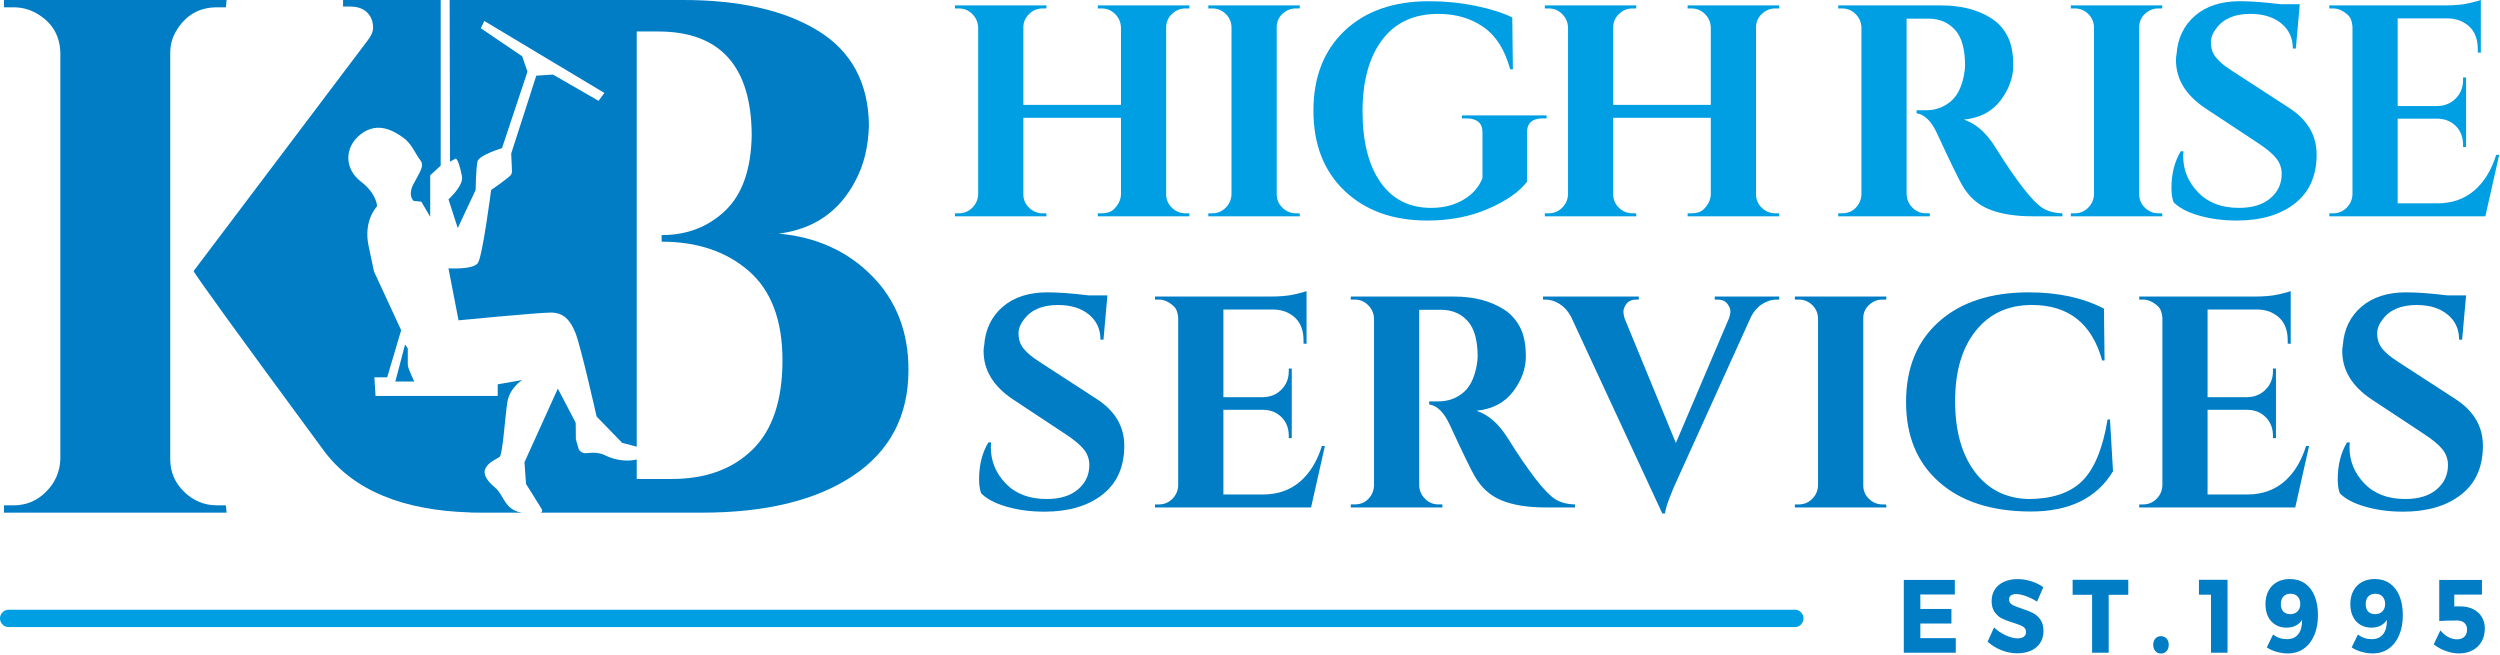 <?xml version="1.0" encoding="UTF-8" standalone="no"?>
<svg xmlns="http://www.w3.org/2000/svg" xmlns:xlink="http://www.w3.org/1999/xlink" xmlns:serif="http://www.serif.com/" width="100%" height="100%" viewBox="0 0 1804 473" version="1.1" xml:space="preserve" style="fill-rule:evenodd;clip-rule:evenodd;stroke-linecap:round;stroke-linejoin:round;stroke-miterlimit:1.5;">
    <g transform="matrix(1,0,0,1,-343.624,-1284.99)">
        <g>
            <g transform="matrix(10.779,0,0,10.779,500.285,1290.27)">
                <path d="M0,33.34C-0.851,33.34 -1.588,33.039 -2.208,32.433C-2.829,31.83 -3.138,31.102 -3.138,30.252L-3.138,3.041C-3.138,2.485 -2.992,1.979 -2.697,1.519C-2.078,0.507 -1.178,0 0,0L0.586,0L0.636,-0.49L-14.268,-0.49L-14.268,0L-13.632,0C-13.076,0 -12.569,0.132 -12.112,0.393C-11.066,0.98 -10.527,1.863 -10.494,3.041L-10.494,30.252C-10.527,31.102 -10.846,31.83 -11.451,32.433C-12.056,33.039 -12.781,33.34 -13.632,33.34L-14.268,33.34L-14.268,33.83L0.636,33.83L0.586,33.34L0,33.34Z" style="fill:rgb(0,125,197);fill-rule:nonzero;"></path>
            </g>
            <g transform="matrix(10.779,0,0,10.779,637.873,1391.73)">
                <path d="M0,14.514L0,13.426L-0.182,13.162L-0.832,15.638L0.437,15.638C0.437,15.638 0,14.752 0,14.514M5.865,22.758C5.292,22.289 5.008,21.823 5.203,21.446C5.425,21.015 5.942,20.836 6.15,20.681C6.357,20.525 6.515,17.93 6.671,16.994C6.826,16.059 7.657,15.539 7.657,15.539L6.021,15.826L6.021,16.603L-2.158,16.603L-2.235,15.357L-1.378,15.357L-0.443,12.203L-2.262,8.272L-2.624,6.557C-2.987,4.845 -2.055,3.91 -2.055,3.91C-2.055,3.91 -2.055,3.078 -3.143,2.249C-4.233,1.417 -4.285,-0.036 -3.143,-0.92C-2,-1.803 -0.922,-1.12 -0.328,-0.705C0.269,-0.291 0.487,0.367 0.854,0.845C1.126,1.201 0.803,1.624 0.389,2.404C-0.028,3.181 0.389,3.547 0.389,3.547L0.906,3.598L1.502,4.611L1.502,1.832L2.204,1.184L2.204,-9.903L-4.332,-9.903L-4.332,-9.463L-3.842,-9.463C-3.189,-9.463 -2.73,-9.218 -2.469,-8.726C-2.372,-8.53 -2.323,-8.302 -2.323,-8.04C-2.323,-7.779 -2.452,-7.485 -2.714,-7.157L-14.334,8.239C-14.334,8.368 -11.41,12.406 -5.56,20.348C-3.609,22.916 -0.358,24.268 4.197,24.403C4.456,24.412 4.718,24.417 4.983,24.417L7.644,24.417C6.463,24.243 6.433,23.222 5.865,22.758M31.066,8.557C29.432,6.906 27.356,5.966 24.839,5.737C27.159,5.443 28.859,4.284 29.938,2.256C30.527,1.177 30.838,-0.081 30.871,-1.52C30.838,-4.363 29.7,-6.471 27.463,-7.845C25.223,-9.218 22.208,-9.903 18.418,-9.903L2.803,-9.903L2.828,0.923L3.191,0.715C3.347,0.715 3.502,1.274 3.63,1.898C3.757,2.52 2.725,3.443 2.725,3.443L3.347,5.363L4.541,2.819C4.541,2.819 4.567,1.314 4.671,0.897C4.774,0.482 6.308,0.015 6.308,0.015L8.013,-5.105L7.66,-6.132L4.89,-8.012L5.125,-8.5L13.162,-3.68L12.773,-3.153L9.719,-4.91L8.604,-4.837L6.923,0.378L6.981,1.624L6.923,1.78C6.863,1.935 5.58,2.819 5.58,2.819C5.58,2.819 5.008,7.233 4.696,7.7C4.386,8.168 2.725,8.062 2.725,8.062L3.398,11.541C3.398,11.541 8.746,11.023 9.577,11.023C10.409,11.023 10.875,11.49 11.24,12.425C11.603,13.36 12.642,17.981 12.642,17.981L14.354,19.745L15.327,20L15.327,-7.795L16.75,-7.795C20.9,-7.795 22.992,-5.491 23.025,-0.882C22.992,1.406 22.403,3.099 21.261,4.192C20.116,5.287 18.693,5.836 16.995,5.836L16.995,6.277C19.381,6.277 21.326,6.931 22.829,8.239C24.332,9.546 25.084,11.539 25.084,14.22C25.084,16.9 24.415,18.893 23.074,20.201C21.734,21.508 19.937,22.162 17.681,22.162L15.327,22.162L15.327,20.853C15.287,20.869 15.24,20.881 15.188,20.89C14.566,20.994 13.843,20.895 13.219,20.582C12.776,20.361 12.305,20.396 11.956,20.436C11.744,20.459 11.542,20.351 11.442,20.162L11.252,19.498C11.252,18.825 11.24,18.396 11.24,18.396L10.046,16.111L7.812,21.044L7.917,22.497C7.917,22.497 8.606,23.578 8.955,24.16C9.026,24.278 9.01,24.365 8.908,24.417L19.691,24.417C23.975,24.417 27.348,23.592 29.816,21.941C32.284,20.292 33.519,17.93 33.519,14.858C33.519,12.307 32.701,10.208 31.066,8.557" style="fill:rgb(0,125,197);fill-rule:nonzero;"></path>
            </g>
            <g transform="matrix(10.779,0,0,10.779,683.115,1654.92)">
                <path d="M0,-0.014L0,0L0.786,0C0.521,0 0.259,-0.005 0,-0.014" style="fill:rgb(0,125,197);fill-rule:nonzero;"></path>
            </g>
            <g transform="matrix(18.019,0,0,18.019,1050.12,1519.21)">
                <path d="M0,6.201C0,5.622 0.125,5.127 0.374,4.717L0.482,4.717C0.475,4.782 0.471,4.846 0.471,4.91C0.471,5.465 0.669,5.95 1.067,6.364C1.466,6.778 2.011,6.985 2.702,6.985C3.241,6.985 3.661,6.857 3.963,6.599C4.265,6.342 4.415,6.016 4.415,5.622C4.415,5.389 4.341,5.18 4.192,4.994C4.043,4.81 3.796,4.605 3.45,4.379L1.352,2.992C0.571,2.469 0.181,1.826 0.181,1.062C0.181,0.981 0.189,0.901 0.205,0.821C0.253,0.185 0.501,-0.326 0.947,-0.712C1.394,-1.098 1.99,-1.291 2.738,-1.291C3.181,-1.291 3.728,-1.251 4.379,-1.17L5.14,-1.17L4.982,0.603L4.862,0.603C4.862,0.185 4.707,-0.151 4.397,-0.404C4.088,-0.657 3.676,-0.784 3.161,-0.784C2.533,-0.784 2.079,-0.591 1.798,-0.205C1.653,-0.02 1.58,0.165 1.58,0.35C1.58,0.535 1.616,0.692 1.689,0.821C1.802,1.03 2.047,1.255 2.425,1.496L4.729,2.992C5.453,3.467 5.815,4.086 5.815,4.85C5.815,5.702 5.523,6.356 4.94,6.81C4.357,7.265 3.583,7.492 2.618,7.492C2.071,7.492 1.566,7.426 1.104,7.293C0.642,7.16 0.302,6.981 0.084,6.756C0.028,6.603 0,6.418 0,6.201" style="fill:rgb(0,125,197);fill-rule:nonzero;"></path>
            </g>
            <g transform="matrix(18.019,0,0,18.019,1179.9,1497.25)">
                <path d="M0,8.421C0.209,8.421 0.388,8.347 0.537,8.198C0.686,8.049 0.764,7.87 0.772,7.661L0.772,0.941C0.756,0.732 0.695,0.579 0.592,0.483C0.398,0.306 0.201,0.217 0,0.217L-0.156,0.217L-0.156,0.096L4.464,0.096C4.858,0.096 5.184,0.067 5.441,0.006C5.698,-0.054 5.855,-0.097 5.912,-0.121L5.912,1.991L5.791,1.979L5.791,1.846C5.791,1.347 5.606,0.993 5.236,0.784C5.059,0.68 4.851,0.623 4.609,0.615L2.582,0.615L2.582,4.126L4.175,4.126C4.472,4.118 4.718,4.016 4.91,3.818C5.104,3.621 5.2,3.378 5.2,3.088L5.2,2.98L5.32,2.98L5.32,5.767L5.2,5.767L5.2,5.67C5.2,5.373 5.105,5.127 4.917,4.934C4.728,4.741 4.488,4.641 4.198,4.632L2.582,4.632L2.582,8.023L4.162,8.023C4.749,8.023 5.242,7.854 5.641,7.516C6.038,7.178 6.334,6.7 6.527,6.081L6.647,6.081L6.093,8.542L-0.156,8.542L-0.156,8.421L0,8.421Z" style="fill:rgb(0,125,197);fill-rule:nonzero;"></path>
            </g>
            <g transform="matrix(18.019,0,0,18.019,1377.72,1641.59)">
                <path d="M0.362,-7.383L-0.555,-7.383L-0.555,-0.35C-0.547,-0.14 -0.469,0.038 -0.319,0.187C-0.171,0.336 0.008,0.41 0.218,0.41L0.374,0.41L0.374,0.531L-3.294,0.531L-3.294,0.41L-3.137,0.41C-2.847,0.41 -2.626,0.286 -2.473,0.036C-2.409,-0.076 -2.372,-0.201 -2.364,-0.338L-2.364,-7.033C-2.372,-7.242 -2.451,-7.421 -2.6,-7.57C-2.748,-7.719 -2.928,-7.793 -3.137,-7.793L-3.294,-7.793L-3.294,-7.914L0.845,-7.914C1.625,-7.914 2.284,-7.745 2.823,-7.407C3.097,-7.238 3.313,-7.003 3.475,-6.701C3.636,-6.4 3.716,-6.006 3.716,-5.519C3.716,-5.032 3.547,-4.564 3.209,-4.114C2.871,-3.663 2.381,-3.406 1.737,-3.341C2.204,-3.189 2.614,-2.835 2.968,-2.28C3.837,-0.888 4.48,-0.06 4.898,0.205C5.107,0.334 5.369,0.403 5.683,0.41L5.683,0.531L4.5,0.531C3.801,0.531 3.22,0.439 2.757,0.254C2.295,0.069 1.931,-0.257 1.665,-0.724C1.512,-0.989 1.179,-1.676 0.664,-2.787C0.438,-3.277 0.165,-3.547 -0.156,-3.595L-0.156,-3.716L0.218,-3.716C0.579,-3.716 0.899,-3.824 1.177,-4.041C1.454,-4.258 1.641,-4.612 1.737,-5.103C1.77,-5.272 1.786,-5.404 1.786,-5.501C1.786,-6.16 1.653,-6.637 1.388,-6.931C1.122,-7.224 0.78,-7.375 0.362,-7.383Z" style="fill:rgb(0,125,197);fill-rule:nonzero;"></path>
            </g>
            <g transform="matrix(18.019,0,0,18.019,1580.97,1655.51)">
                <path d="M0,-8.687L2.582,-8.687L2.582,-8.566L2.474,-8.566C2.288,-8.566 2.104,-8.51 1.919,-8.397C1.733,-8.285 1.581,-8.116 1.46,-7.891L-1.399,-1.581C-1.77,-0.785 -1.966,-0.258 -1.99,0L-2.099,0L-5.754,-7.878C-5.875,-8.104 -6.028,-8.274 -6.213,-8.391C-6.398,-8.508 -6.587,-8.566 -6.78,-8.566L-6.876,-8.566L-6.876,-8.687L-3.04,-8.687L-3.04,-8.566L-3.137,-8.566C-3.313,-8.566 -3.444,-8.512 -3.528,-8.403C-3.613,-8.295 -3.655,-8.192 -3.655,-8.096C-3.655,-7.999 -3.639,-7.902 -3.607,-7.806L-1.556,-2.823L0.567,-7.806C0.607,-7.911 0.628,-8.009 0.628,-8.102C0.628,-8.194 0.586,-8.295 0.501,-8.403C0.417,-8.512 0.286,-8.566 0.109,-8.566L0,-8.566L0,-8.687Z" style="fill:rgb(0,125,197);fill-rule:nonzero;"></path>
            </g>
            <g transform="matrix(18.019,0,0,18.019,1641.63,1501.16)">
                <path d="M0,8.204C0.209,8.204 0.388,8.13 0.537,7.981C0.686,7.832 0.764,7.653 0.771,7.444L0.771,0.748C0.764,0.539 0.686,0.362 0.537,0.217C0.388,0.073 0.209,0 0,0L-0.157,0L-0.157,-0.121L3.511,-0.121L3.498,0L3.354,0C3.145,0 2.964,0.073 2.811,0.217C2.658,0.362 2.582,0.539 2.582,0.748L2.582,7.444C2.582,7.653 2.658,7.832 2.811,7.981C2.964,8.13 3.145,8.204 3.354,8.204L3.498,8.204L3.511,8.325L-0.157,8.325L-0.157,8.204L0,8.204Z" style="fill:rgb(0,125,197);fill-rule:nonzero;"></path>
            </g>
            <g transform="matrix(18.019,0,0,18.019,1808.8,1496.02)">
                <path d="M0,8.773C-1.553,8.769 -2.771,8.377 -3.655,7.596C-4.541,6.816 -4.982,5.747 -4.982,4.387C-4.982,3.028 -4.545,1.956 -3.668,1.172C-2.791,0.388 -1.589,-0.004 -0.061,-0.004C1.105,-0.004 2.107,0.213 2.943,0.648L2.968,2.723L2.871,2.723C2.461,1.243 1.523,0.502 0.061,0.502C-0.889,0.502 -1.639,0.846 -2.189,1.534C-2.741,2.222 -3.017,3.161 -3.017,4.351C-3.017,5.542 -2.753,6.486 -2.227,7.186C-1.699,7.886 -0.985,8.248 -0.085,8.272C0.849,8.272 1.561,8.039 2.051,7.572C2.55,7.09 2.896,6.261 3.088,5.087L3.185,5.087L3.306,7.162C2.654,8.24 1.552,8.777 0,8.773" style="fill:rgb(0,125,197);fill-rule:nonzero;"></path>
            </g>
            <g transform="matrix(18.019,0,0,18.019,1890.09,1497.25)">
                <path d="M0,8.421C0.209,8.421 0.388,8.347 0.537,8.198C0.686,8.049 0.764,7.87 0.772,7.661L0.772,0.941C0.756,0.732 0.695,0.579 0.592,0.483C0.398,0.306 0.201,0.217 0,0.217L-0.156,0.217L-0.156,0.096L4.464,0.096C4.857,0.096 5.184,0.067 5.441,0.006C5.698,-0.054 5.855,-0.097 5.911,-0.121L5.911,1.991L5.791,1.979L5.791,1.846C5.791,1.347 5.605,0.993 5.236,0.784C5.059,0.68 4.85,0.623 4.608,0.615L2.582,0.615L2.582,4.126L4.174,4.126C4.472,4.118 4.717,4.016 4.91,3.818C5.104,3.621 5.2,3.378 5.2,3.088L5.2,2.98L5.32,2.98L5.32,5.767L5.2,5.767L5.2,5.67C5.2,5.373 5.105,5.127 4.916,4.934C4.728,4.741 4.488,4.641 4.198,4.632L2.582,4.632L2.582,8.023L4.162,8.023C4.749,8.023 5.242,7.854 5.641,7.516C6.038,7.178 6.334,6.7 6.526,6.081L6.647,6.081L6.093,8.542L-0.156,8.542L-0.156,8.421L0,8.421Z" style="fill:rgb(0,125,197);fill-rule:nonzero;"></path>
            </g>
            <g transform="matrix(18.019,0,0,18.019,2030.53,1519.21)">
                <path d="M0,6.201C0,5.622 0.124,5.127 0.374,4.717L0.482,4.717C0.475,4.782 0.471,4.846 0.471,4.91C0.471,5.465 0.669,5.95 1.067,6.364C1.466,6.778 2.011,6.985 2.702,6.985C3.241,6.985 3.661,6.857 3.963,6.599C4.265,6.342 4.415,6.016 4.415,5.622C4.415,5.389 4.341,5.18 4.192,4.994C4.043,4.81 3.796,4.605 3.45,4.379L1.351,2.992C0.57,2.469 0.181,1.826 0.181,1.062C0.181,0.981 0.188,0.901 0.205,0.821C0.253,0.185 0.5,-0.326 0.946,-0.712C1.394,-1.098 1.99,-1.291 2.738,-1.291C3.181,-1.291 3.728,-1.251 4.379,-1.17L5.14,-1.17L4.982,0.603L4.861,0.603C4.861,0.185 4.707,-0.151 4.397,-0.404C4.088,-0.657 3.675,-0.784 3.16,-0.784C2.533,-0.784 2.079,-0.591 1.797,-0.205C1.652,-0.02 1.58,0.165 1.58,0.35C1.58,0.535 1.616,0.692 1.688,0.821C1.801,1.03 2.046,1.255 2.425,1.496L4.729,2.992C5.453,3.467 5.814,4.086 5.814,4.85C5.814,5.702 5.523,6.356 4.94,6.81C4.356,7.265 3.583,7.492 2.617,7.492C2.07,7.492 1.566,7.426 1.104,7.293C0.641,7.16 0.301,6.981 0.084,6.756C0.027,6.603 0,6.418 0,6.201" style="fill:rgb(0,125,197);fill-rule:nonzero;"></path>
            </g>
            <g transform="matrix(18.019,0,0,18.019,1138.6,1291.08)">
                <path d="M0,8.204C0.209,8.204 0.37,8.152 0.482,8.047C0.668,7.862 0.764,7.665 0.772,7.456L0.772,4.379L-3.137,4.379L-3.137,7.444C-3.137,7.653 -3.061,7.832 -2.907,7.981C-2.755,8.13 -2.573,8.204 -2.364,8.204L-2.22,8.204L-2.208,8.325L-5.875,8.325L-5.875,8.204L-5.718,8.204C-5.509,8.204 -5.331,8.13 -5.182,7.981C-5.033,7.832 -4.955,7.653 -4.946,7.444L-4.946,0.76C-4.955,0.551 -5.033,0.372 -5.182,0.224C-5.331,0.075 -5.509,0 -5.718,0L-5.875,0L-5.875,-0.121L-2.208,-0.121L-2.22,0L-2.364,0C-2.573,0 -2.755,0.075 -2.907,0.224C-3.061,0.372 -3.137,0.551 -3.137,0.76L-3.137,3.861L0.772,3.861L0.772,0.76C0.764,0.551 0.686,0.372 0.537,0.224C0.388,0.075 0.209,0 0,0L-0.156,0L-0.156,-0.121L3.511,-0.121L3.511,0L3.354,0C3.145,0 2.964,0.075 2.812,0.224C2.658,0.372 2.582,0.551 2.582,0.76L2.582,7.444C2.582,7.653 2.658,7.832 2.812,7.981C2.964,8.13 3.145,8.204 3.354,8.204L3.511,8.204L3.511,8.325L-0.156,8.325L-0.156,8.204L0,8.204Z" style="fill:rgb(0,159,227);fill-rule:nonzero;"></path>
            </g>
            <g transform="matrix(18.019,0,0,18.019,1218.38,1291.08)">
                <path d="M0,8.204C0.209,8.204 0.388,8.13 0.537,7.981C0.686,7.832 0.764,7.653 0.771,7.444L0.771,0.748C0.764,0.539 0.686,0.362 0.537,0.217C0.388,0.073 0.209,0 0,0L-0.157,0L-0.157,-0.121L3.511,-0.121L3.498,0L3.354,0C3.145,0 2.964,0.073 2.811,0.217C2.658,0.362 2.582,0.539 2.582,0.748L2.582,7.444C2.582,7.653 2.658,7.832 2.811,7.981C2.964,8.13 3.145,8.204 3.354,8.204L3.498,8.204L3.511,8.325L-0.157,8.325L-0.157,8.204L0,8.204Z" style="fill:rgb(0,159,227);fill-rule:nonzero;"></path>
            </g>
            <g transform="matrix(18.019,0,0,18.019,1373.58,1285.87)">
                <path d="M0,8.783C-1.375,8.783 -2.479,8.387 -3.312,7.595C-4.144,6.803 -4.561,5.733 -4.561,4.386C-4.561,3.038 -4.144,1.971 -3.312,1.182C-2.479,0.394 -1.351,0 0.073,0C0.716,0 1.34,0.062 1.942,0.187C2.546,0.312 3.032,0.467 3.402,0.652L3.427,2.727L3.318,2.727C3.108,1.947 2.751,1.382 2.244,1.032C1.737,0.681 1.135,0.507 0.435,0.507C-0.538,0.507 -1.286,0.855 -1.81,1.55C-2.332,2.246 -2.594,3.199 -2.594,4.409C-2.594,5.62 -2.354,6.567 -1.876,7.251C-1.397,7.934 -0.72,8.276 0.157,8.276C0.792,8.276 1.323,8.095 1.75,7.733C1.959,7.549 2.111,7.331 2.208,7.082L2.208,5.236C2.208,5.059 2.154,4.925 2.045,4.832C1.937,4.74 1.782,4.693 1.581,4.693L1.388,4.693L1.388,4.573L4.777,4.573L4.777,4.693L4.597,4.693C4.404,4.693 4.255,4.74 4.15,4.832C4.046,4.925 3.994,5.059 3.994,5.236L3.994,7.226C3.68,7.637 3.161,7.999 2.438,8.312C1.714,8.626 0.901,8.783 0,8.783" style="fill:rgb(0,159,227);fill-rule:nonzero;"></path>
            </g>
            <g transform="matrix(18.019,0,0,18.019,1564.24,1291.08)">
                <path d="M0,8.204C0.209,8.204 0.369,8.152 0.482,8.047C0.667,7.862 0.764,7.665 0.771,7.456L0.771,4.379L-3.137,4.379L-3.137,7.444C-3.137,7.653 -3.061,7.832 -2.907,7.981C-2.755,8.13 -2.574,8.204 -2.365,8.204L-2.22,8.204L-2.208,8.325L-5.875,8.325L-5.875,8.204L-5.719,8.204C-5.51,8.204 -5.331,8.13 -5.182,7.981C-5.033,7.832 -4.955,7.653 -4.946,7.444L-4.946,0.76C-4.955,0.551 -5.033,0.372 -5.182,0.224C-5.331,0.075 -5.51,0 -5.719,0L-5.875,0L-5.875,-0.121L-2.208,-0.121L-2.22,0L-2.365,0C-2.574,0 -2.755,0.075 -2.907,0.224C-3.061,0.372 -3.137,0.551 -3.137,0.76L-3.137,3.861L0.771,3.861L0.771,0.76C0.764,0.551 0.686,0.372 0.537,0.224C0.388,0.075 0.209,0 0,0L-0.157,0L-0.157,-0.121L3.511,-0.121L3.511,0L3.354,0C3.145,0 2.964,0.075 2.811,0.224C2.658,0.372 2.582,0.551 2.582,0.76L2.582,7.444C2.582,7.653 2.658,7.832 2.811,7.981C2.964,8.13 3.145,8.204 3.354,8.204L3.511,8.204L3.511,8.325L-0.157,8.325L-0.157,8.204L0,8.204Z" style="fill:rgb(0,159,227);fill-rule:nonzero;"></path>
            </g>
            <g transform="matrix(18.019,0,0,18.019,1729.45,1431.51)">
                <path d="M0.361,-7.383L-0.556,-7.383L-0.556,-0.35C-0.547,-0.14 -0.469,0.038 -0.32,0.187C-0.171,0.336 0.008,0.41 0.217,0.41L0.374,0.41L0.374,0.531L-3.294,0.531L-3.294,0.41L-3.137,0.41C-2.848,0.41 -2.626,0.285 -2.474,0.036C-2.409,-0.076 -2.373,-0.201 -2.365,-0.338L-2.365,-7.033C-2.373,-7.242 -2.451,-7.421 -2.6,-7.57C-2.749,-7.719 -2.928,-7.793 -3.137,-7.793L-3.294,-7.793L-3.294,-7.914L0.845,-7.914C1.624,-7.914 2.284,-7.745 2.823,-7.407C3.097,-7.238 3.313,-7.003 3.475,-6.701C3.635,-6.4 3.716,-6.006 3.716,-5.519C3.716,-5.032 3.547,-4.564 3.209,-4.114C2.871,-3.663 2.381,-3.406 1.737,-3.341C2.203,-3.189 2.613,-2.835 2.968,-2.28C3.836,-0.888 4.479,-0.06 4.898,0.205C5.106,0.334 5.368,0.403 5.683,0.41L5.683,0.531L4.5,0.531C3.8,0.531 3.219,0.439 2.757,0.254C2.294,0.069 1.93,-0.257 1.664,-0.724C1.512,-0.989 1.178,-1.677 0.663,-2.787C0.438,-3.277 0.165,-3.547 -0.157,-3.595L-0.157,-3.716L0.217,-3.716C0.579,-3.716 0.898,-3.824 1.176,-4.042C1.454,-4.258 1.641,-4.612 1.737,-5.103C1.77,-5.272 1.785,-5.404 1.785,-5.501C1.785,-6.161 1.652,-6.637 1.388,-6.931C1.122,-7.224 0.78,-7.375 0.361,-7.383Z" style="fill:rgb(0,159,227);fill-rule:nonzero;"></path>
            </g>
            <g transform="matrix(18.019,0,0,18.019,1840.75,1291.08)">
                <path d="M0,8.204C0.209,8.204 0.388,8.13 0.537,7.981C0.686,7.832 0.764,7.653 0.772,7.444L0.772,0.748C0.764,0.539 0.686,0.362 0.537,0.217C0.388,0.073 0.209,0 0,0L-0.157,0L-0.157,-0.121L3.511,-0.121L3.499,0L3.354,0C3.145,0 2.964,0.073 2.812,0.217C2.658,0.362 2.582,0.539 2.582,0.748L2.582,7.444C2.582,7.653 2.658,7.832 2.812,7.981C2.964,8.13 3.145,8.204 3.354,8.204L3.499,8.204L3.511,8.325L-0.157,8.325L-0.157,8.204L0,8.204Z" style="fill:rgb(0,159,227);fill-rule:nonzero;"></path>
            </g>
            <g transform="matrix(18.019,0,0,18.019,1910.54,1309.13)">
                <path d="M0,6.201C0,5.622 0.124,5.127 0.374,4.717L0.482,4.717C0.474,4.782 0.47,4.846 0.47,4.91C0.47,5.465 0.669,5.95 1.067,6.364C1.465,6.778 2.011,6.985 2.702,6.985C3.241,6.985 3.661,6.857 3.963,6.599C4.265,6.342 4.415,6.016 4.415,5.622C4.415,5.389 4.341,5.18 4.192,4.994C4.043,4.809 3.796,4.605 3.45,4.379L1.351,2.992C0.57,2.469 0.181,1.826 0.181,1.062C0.181,0.981 0.188,0.901 0.205,0.82C0.253,0.185 0.5,-0.326 0.946,-0.712C1.393,-1.098 1.99,-1.291 2.738,-1.291C3.181,-1.291 3.728,-1.251 4.379,-1.171L5.139,-1.171L4.982,0.603L4.861,0.603C4.861,0.185 4.706,-0.151 4.396,-0.404C4.087,-0.657 3.675,-0.784 3.16,-0.784C2.533,-0.784 2.079,-0.591 1.797,-0.205C1.652,-0.02 1.58,0.165 1.58,0.35C1.58,0.535 1.616,0.692 1.688,0.82C1.801,1.03 2.046,1.255 2.425,1.496L4.729,2.992C5.452,3.467 5.814,4.086 5.814,4.85C5.814,5.702 5.522,6.356 4.94,6.81C4.356,7.264 3.583,7.492 2.617,7.492C2.07,7.492 1.566,7.426 1.104,7.293C0.641,7.16 0.301,6.981 0.084,6.756C0.027,6.603 0,6.418 0,6.201" style="fill:rgb(0,159,227);fill-rule:nonzero;"></path>
            </g>
            <g transform="matrix(18.019,0,0,18.019,2027.26,1287.17)">
                <path d="M0,8.421C0.21,8.421 0.389,8.347 0.537,8.198C0.686,8.049 0.765,7.87 0.772,7.661L0.772,0.941C0.756,0.732 0.696,0.579 0.592,0.483C0.398,0.306 0.201,0.217 0,0.217L-0.156,0.217L-0.156,0.096L4.464,0.096C4.858,0.096 5.184,0.067 5.441,0.006C5.699,-0.054 5.855,-0.097 5.912,-0.121L5.912,1.991L5.791,1.979L5.791,1.846C5.791,1.347 5.606,0.993 5.236,0.784C5.06,0.68 4.851,0.623 4.609,0.615L2.582,0.615L2.582,4.126L4.175,4.126C4.472,4.118 4.718,4.016 4.91,3.818C5.104,3.621 5.2,3.378 5.2,3.088L5.2,2.98L5.321,2.98L5.321,5.767L5.2,5.767L5.2,5.67C5.2,5.373 5.105,5.127 4.917,4.934C4.728,4.741 4.488,4.641 4.199,4.632L2.582,4.632L2.582,8.023L4.162,8.023C4.75,8.023 5.242,7.854 5.641,7.516C6.038,7.178 6.334,6.7 6.527,6.081L6.647,6.081L6.093,8.542L-0.156,8.542L-0.156,8.421L0,8.421Z" style="fill:rgb(0,159,227);fill-rule:nonzero;"></path>
            </g>
            <path d="M349.874,1731.22L1638.8,1731.22" style="fill:none;stroke:rgb(0,159,227);stroke-width:12.5px;"></path>
            <g transform="matrix(1.375,0,0,1.536,-780.224,-916.476)">
                <g>
                    <g transform="matrix(18.019,0,0,18.019,1825.14,1733.04)">
                        <path d="M0,-1.138L0,-0.761L0.905,-0.761L0.905,-0.381L0,-0.381L0,0L1.032,0L1.032,0.38L-0.482,0.38L-0.482,-1.518L1.004,-1.518L1.004,-1.138L0,-1.138Z" style="fill:rgb(0,125,197);fill-rule:nonzero;"></path>
                    </g>
                    <g transform="matrix(18.019,0,0,18.019,1883.4,1739.14)">
                        <path d="M0,-1.821C0.132,-1.783 0.248,-1.732 0.348,-1.666L0.165,-1.29C0.065,-1.348 -0.041,-1.396 -0.154,-1.433C-0.268,-1.469 -0.363,-1.488 -0.441,-1.488C-0.505,-1.488 -0.556,-1.476 -0.594,-1.452C-0.632,-1.429 -0.65,-1.395 -0.65,-1.35C-0.65,-1.29 -0.621,-1.244 -0.562,-1.212C-0.504,-1.18 -0.411,-1.147 -0.285,-1.111C-0.152,-1.072 -0.044,-1.034 0.041,-0.996C0.125,-0.959 0.198,-0.902 0.26,-0.826C0.322,-0.75 0.353,-0.649 0.353,-0.523C0.353,-0.4 0.319,-0.295 0.252,-0.207C0.186,-0.119 0.095,-0.053 -0.021,-0.009C-0.135,0.035 -0.264,0.057 -0.407,0.057C-0.563,0.057 -0.72,0.03 -0.873,-0.024C-1.026,-0.079 -1.16,-0.153 -1.273,-0.246L-1.087,-0.618C-0.991,-0.535 -0.878,-0.467 -0.748,-0.413C-0.617,-0.36 -0.502,-0.333 -0.401,-0.333C-0.324,-0.333 -0.264,-0.347 -0.22,-0.375C-0.176,-0.403 -0.154,-0.444 -0.154,-0.499C-0.154,-0.561 -0.185,-0.608 -0.245,-0.64C-0.307,-0.672 -0.4,-0.705 -0.528,-0.739C-0.658,-0.776 -0.766,-0.812 -0.85,-0.848C-0.934,-0.884 -1.006,-0.94 -1.066,-1.014C-1.127,-1.088 -1.157,-1.185 -1.157,-1.306C-1.157,-1.422 -1.126,-1.522 -1.064,-1.608C-1.002,-1.694 -0.913,-1.76 -0.799,-1.807C-0.684,-1.854 -0.552,-1.878 -0.401,-1.878C-0.266,-1.878 -0.132,-1.859 0,-1.821" style="fill:rgb(0,125,197);fill-rule:nonzero;"></path>
                    </g>
                    <g transform="matrix(18.019,0,0,18.019,1923.98,1732.84)">
                        <path d="M0,-1.119L0,0.391L-0.483,0.391L-0.483,-1.119L-1.05,-1.119L-1.05,-1.51L0.571,-1.51L0.571,-1.119L0,-1.119Z" style="fill:rgb(0,125,197);fill-rule:nonzero;"></path>
                    </g>
                    <g transform="matrix(18.019,0,0,18.019,1954.37,1739.14)">
                        <path d="M0,-0.327C0.042,-0.285 0.063,-0.231 0.063,-0.165C0.063,-0.098 0.042,-0.043 0,-0.001C-0.043,0.042 -0.098,0.063 -0.164,0.063C-0.231,0.063 -0.286,0.042 -0.327,-0.001C-0.369,-0.043 -0.39,-0.098 -0.39,-0.165C-0.39,-0.232 -0.369,-0.286 -0.327,-0.328C-0.286,-0.369 -0.231,-0.39 -0.164,-0.39C-0.098,-0.39 -0.043,-0.369 0,-0.327" style="fill:rgb(0,125,197);fill-rule:nonzero;"></path>
                    </g>
                    <g transform="matrix(18.019,0,0,18.019,1977.67,1705.63)">
                        <path d="M0,1.901L0,0.388L-0.351,0.388L-0.351,0L0.482,0L0.482,1.901L0,1.901Z" style="fill:rgb(0,125,197);fill-rule:nonzero;"></path>
                    </g>
                    <g transform="matrix(18.019,0,0,18.019,2023.14,1725.05)">
                        <path d="M0,-0.256C0.051,-0.305 0.077,-0.369 0.077,-0.448C0.077,-0.525 0.053,-0.588 0.004,-0.638C-0.045,-0.689 -0.116,-0.714 -0.208,-0.714C-0.296,-0.714 -0.365,-0.691 -0.415,-0.642C-0.465,-0.594 -0.489,-0.527 -0.489,-0.441C-0.489,-0.36 -0.466,-0.296 -0.418,-0.251C-0.37,-0.205 -0.303,-0.182 -0.216,-0.182C-0.124,-0.182 -0.052,-0.207 0,-0.256M-0.612,0.8C-0.724,0.771 -0.819,0.733 -0.898,0.684L-0.715,0.348C-0.66,0.388 -0.6,0.418 -0.53,0.439C-0.462,0.46 -0.391,0.47 -0.316,0.47C-0.168,0.47 -0.056,0.426 0.021,0.338C0.096,0.249 0.132,0.125 0.129,-0.034C0.084,0.031 0.022,0.081 -0.054,0.117C-0.131,0.152 -0.221,0.17 -0.324,0.17C-0.446,0.17 -0.555,0.144 -0.647,0.094C-0.741,0.043 -0.812,-0.028 -0.862,-0.121C-0.912,-0.213 -0.937,-0.32 -0.937,-0.443C-0.937,-0.575 -0.907,-0.692 -0.849,-0.791C-0.79,-0.89 -0.707,-0.966 -0.6,-1.019C-0.491,-1.072 -0.367,-1.098 -0.226,-1.098C-0.059,-1.098 0.087,-1.06 0.21,-0.985C0.333,-0.908 0.428,-0.8 0.493,-0.658C0.559,-0.517 0.592,-0.349 0.592,-0.156C0.592,0.044 0.556,0.22 0.483,0.37C0.411,0.521 0.309,0.637 0.177,0.719C0.045,0.801 -0.109,0.842 -0.287,0.842C-0.393,0.842 -0.501,0.828 -0.612,0.8" style="fill:rgb(0,125,197);fill-rule:nonzero;"></path>
                    </g>
                    <g transform="matrix(18.019,0,0,18.019,2067.66,1725.05)">
                        <path d="M0,-0.256C0.052,-0.305 0.078,-0.369 0.078,-0.448C0.078,-0.525 0.054,-0.588 0.004,-0.638C-0.045,-0.689 -0.115,-0.714 -0.207,-0.714C-0.295,-0.714 -0.364,-0.691 -0.414,-0.642C-0.464,-0.594 -0.488,-0.527 -0.488,-0.441C-0.488,-0.36 -0.465,-0.296 -0.417,-0.251C-0.369,-0.205 -0.302,-0.182 -0.215,-0.182C-0.123,-0.182 -0.051,-0.207 0,-0.256M-0.611,0.8C-0.723,0.771 -0.818,0.733 -0.897,0.684L-0.714,0.348C-0.66,0.388 -0.599,0.418 -0.529,0.439C-0.461,0.46 -0.39,0.47 -0.315,0.47C-0.167,0.47 -0.055,0.426 0.021,0.338C0.097,0.249 0.133,0.125 0.129,-0.034C0.084,0.031 0.023,0.081 -0.053,0.117C-0.13,0.152 -0.22,0.17 -0.323,0.17C-0.446,0.17 -0.554,0.144 -0.646,0.094C-0.74,0.043 -0.812,-0.028 -0.861,-0.121C-0.911,-0.213 -0.936,-0.32 -0.936,-0.443C-0.936,-0.575 -0.906,-0.692 -0.848,-0.791C-0.789,-0.89 -0.706,-0.966 -0.599,-1.019C-0.491,-1.072 -0.366,-1.098 -0.226,-1.098C-0.058,-1.098 0.088,-1.06 0.211,-0.985C0.334,-0.908 0.429,-0.8 0.494,-0.658C0.56,-0.517 0.593,-0.349 0.593,-0.156C0.593,0.044 0.557,0.22 0.484,0.37C0.412,0.521 0.31,0.637 0.178,0.719C0.046,0.801 -0.108,0.842 -0.286,0.842C-0.392,0.842 -0.501,0.828 -0.611,0.8" style="fill:rgb(0,125,197);fill-rule:nonzero;"></path>
                    </g>
                    <g transform="matrix(18.019,0,0,18.019,2105.35,1733.34)">
                        <path d="M0,-1.152L0,-0.845L0.171,-0.845C0.313,-0.845 0.439,-0.821 0.548,-0.774C0.656,-0.726 0.74,-0.658 0.8,-0.571C0.859,-0.485 0.89,-0.385 0.89,-0.273C0.89,-0.141 0.858,-0.026 0.796,0.072C0.733,0.17 0.646,0.246 0.532,0.301C0.418,0.355 0.285,0.382 0.134,0.382C0.011,0.382 -0.117,0.36 -0.25,0.317C-0.384,0.274 -0.5,0.217 -0.599,0.146L-0.406,-0.219C-0.336,-0.143 -0.259,-0.085 -0.177,-0.046C-0.094,-0.006 -0.009,0.014 0.076,0.014C0.17,0.014 0.242,-0.008 0.294,-0.053C0.346,-0.097 0.372,-0.16 0.372,-0.241C0.372,-0.316 0.346,-0.373 0.294,-0.415C0.242,-0.456 0.17,-0.477 0.076,-0.477C0.006,-0.477 -0.085,-0.476 -0.194,-0.473C-0.305,-0.47 -0.387,-0.467 -0.438,-0.464L-0.438,-1.534L0.806,-1.534L0.806,-1.152L0,-1.152Z" style="fill:rgb(0,125,197);fill-rule:nonzero;"></path>
                    </g>
                </g>
            </g>
        </g>
    </g>
</svg>
